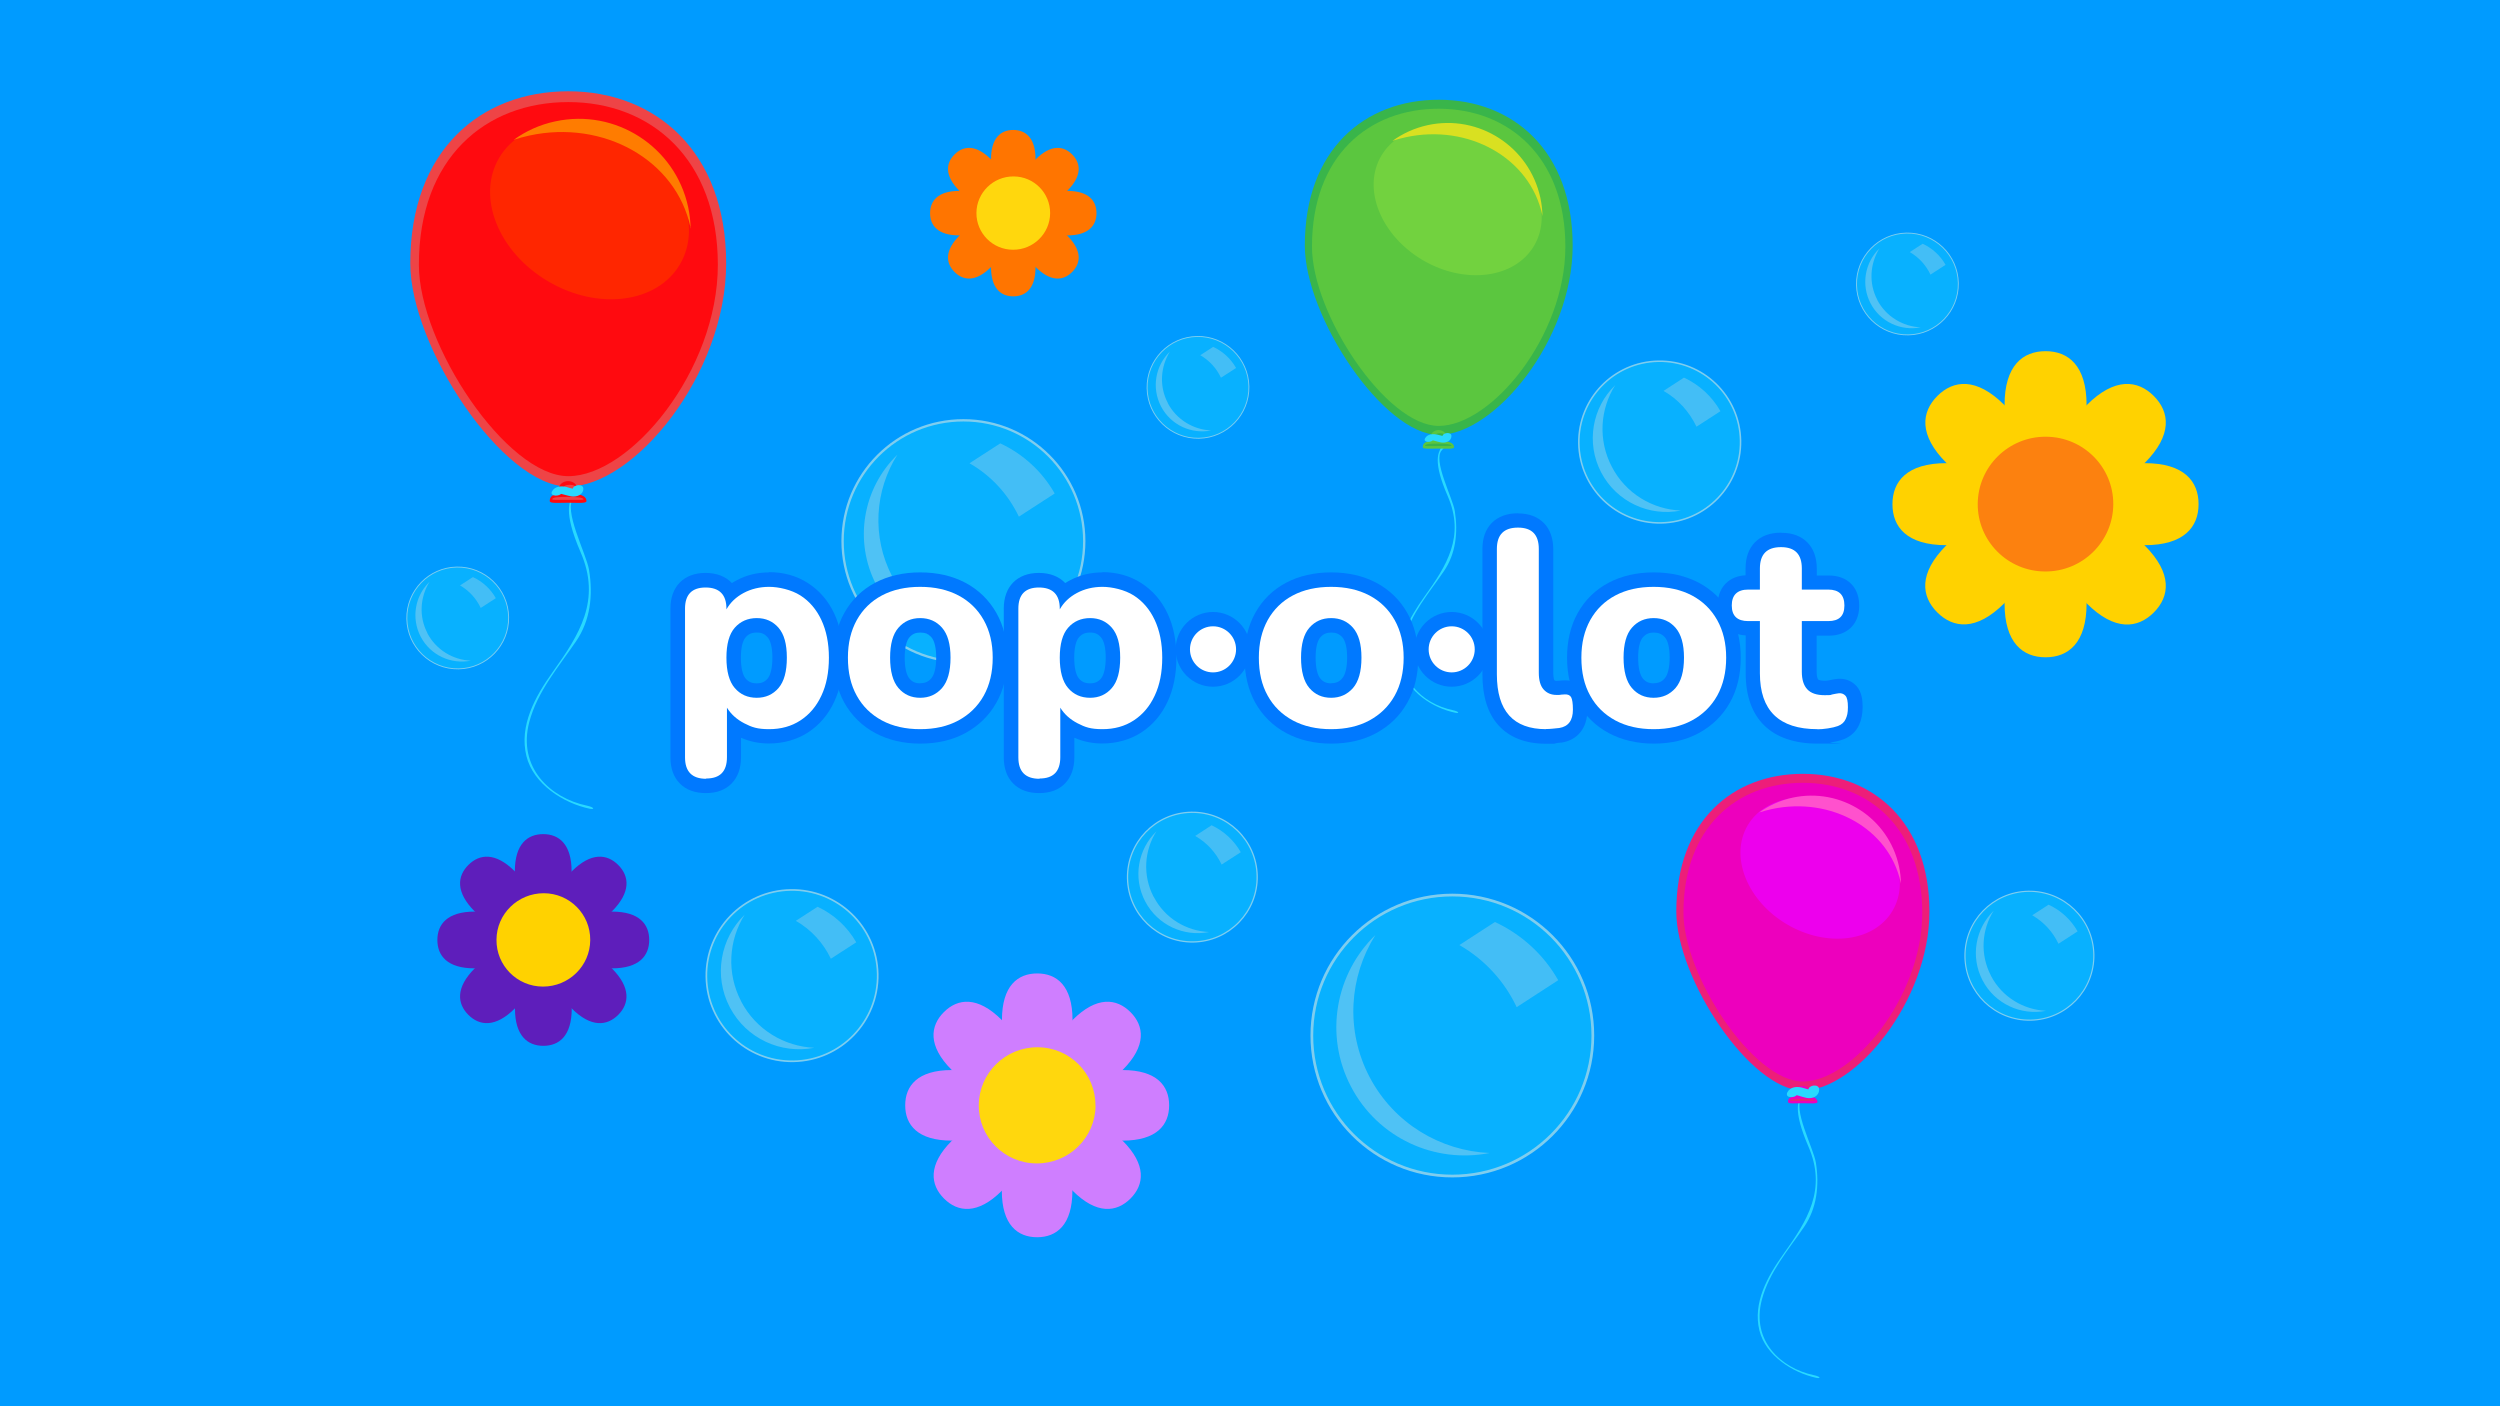 <?xml version="1.0" encoding="UTF-8"?>
<svg xmlns="http://www.w3.org/2000/svg" version="1.1" viewBox="0 0 1920 1080">
  <defs>
    <style>
      .cls-1, .cls-2, .cls-3, .cls-4, .cls-5, .cls-6, .cls-7, .cls-8, .cls-9, .cls-10, .cls-11, .cls-12, .cls-13, .cls-14, .cls-15, .cls-16, .cls-17, .cls-18, .cls-19, .cls-20, .cls-21, .cls-22, .cls-23, .cls-24, .cls-25, .cls-26, .cls-27, .cls-28, .cls-29, .cls-30, .cls-31 {
        stroke-width: 0px;
      }

      .cls-1, .cls-24 {
        fill: #5bc63f;
      }

      .cls-2, .cls-3, .cls-5, .cls-9, .cls-32, .cls-14, .cls-15, .cls-33, .cls-16, .cls-19, .cls-23, .cls-24, .cls-30 {
        fill-rule: evenodd;
      }

      .cls-2, .cls-18 {
        fill: #ed1e79;
      }

      .cls-3, .cls-7 {
        fill: #ff0a0f;
      }

      .cls-34 {
        stroke-width: .9px;
      }

      .cls-34, .cls-35, .cls-32, .cls-36, .cls-33, .cls-37, .cls-38 {
        fill: #08b1ff;
        stroke: #7fcdee;
      }

      .cls-4, .cls-14 {
        fill: #ffd200;
      }

      .cls-5 {
        fill: #fc810f;
      }

      .cls-35 {
        stroke-width: 1px;
      }

      .cls-6 {
        fill: #0079ff;
      }

      .cls-8 {
        fill: #ed00ed;
      }

      .cls-9, .cls-13 {
        fill: #39b54a;
      }

      .cls-10 {
        fill: #ff51cd;
      }

      .cls-11 {
        fill: #cf7eff;
      }

      .cls-12 {
        fill: #ff7c00;
      }

      .cls-32 {
        stroke-width: 1.8px;
      }

      .cls-36 {
        stroke-width: 1.2px;
      }

      .cls-15 {
        fill: #ffd70d;
      }

      .cls-33 {
        stroke-width: 2.1px;
      }

      .cls-16, .cls-21 {
        fill: #ee4446;
      }

      .cls-17 {
        fill: #72d23f;
      }

      .cls-19 {
        opacity: .5;
      }

      .cls-19, .cls-30 {
        fill: #7fcdee;
      }

      .cls-37 {
        stroke-width: 1.3px;
      }

      .cls-20, .cls-23 {
        fill: #ed00bd;
      }

      .cls-38 {
        stroke-width: .7px;
      }

      .cls-22 {
        fill: #d9e021;
      }

      .cls-25 {
        fill: #009bff;
      }

      .cls-26 {
        fill: #28d9ff;
      }

      .cls-27 {
        fill: #fff;
      }

      .cls-28 {
        fill: #ff2600;
      }

      .cls-29 {
        fill: #ff7500;
      }

      .cls-30 {
        opacity: .6;
      }

      .cls-31 {
        fill: #5e1ebb;
      }
    </style>
  </defs>
  <g id="bg">
    <rect class="cls-25" y="0" width="1920" height="1080"/>
  </g>
  <g id="Layer_1" data-name="Layer 1">
    <g>
      <circle class="cls-37" cx="607.9" cy="749.6" r="65.8" transform="translate(-12.6 10.4) rotate(-1)"/>
      <path class="cls-30" d="M569.2,769c-11.4-21.8-9.5-47.1,2.7-66.5-18.6,18.1-24.1,46.9-11.4,71.1,12.7,24.2,39.4,36.1,64.9,31.1-23-1-44.8-13.8-56.2-35.6Z"/>
      <path class="cls-19" d="M611.2,707.2c11.9,6.8,21.1,17,26.9,29.1l19.5-12.6c-6.8-11.9-17.2-21.5-29.7-27.3l-16.7,10.8Z"/>
    </g>
    <g>
      <circle class="cls-34" cx="1558.2" cy="734.8" r="49.5" transform="translate(-12.2 26.5) rotate(-1)"/>
      <path class="cls-30" d="M1529.1,749.4c-8.6-16.4-7.2-35.4,2.1-50-14,13.6-18.1,35.3-8.6,53.5,9.5,18.2,29.7,27.2,48.8,23.4-17.3-.8-33.7-10.4-42.3-26.8Z"/>
      <path class="cls-19" d="M1560.7,702.9c8.9,5.1,15.9,12.8,20.2,21.9l14.7-9.5c-5.1-9-12.9-16.2-22.3-20.5l-12.5,8.1Z"/>
    </g>
    <g>
      <g>
        <path class="cls-11" d="M823.7,783.3c0,26.2-12.1,59.2-27.1,59.2s-27.1-33-27.1-59.2,12.1-35.7,27.1-35.7,27.1,9.5,27.1,35.7Z"/>
        <path class="cls-11" d="M769.4,914.5c0-26.2,12.1-59.2,27.1-59.2s27.1,33,27.1,59.2-12.1,35.7-27.1,35.7-27.1-9.5-27.1-35.7Z"/>
        <path class="cls-11" d="M730.9,821.8c26.2,0,59.2,12.1,59.2,27.1s-33,27.1-59.2,27.1-35.7-12.1-35.7-27.1,9.5-27.1,35.7-27.1Z"/>
        <path class="cls-11" d="M862.2,876c-26.2,0-59.2-12.1-59.2-27.1s33-27.1,59.2-27.1,35.7,12.1,35.7,27.1-9.5,27.1-35.7,27.1Z"/>
        <path class="cls-11" d="M769.3,783.3c18.5,18.5,33.3,50.5,22.7,61.1-10.6,10.6-42.5-4.2-61.1-22.7-18.5-18.5-16.6-33.8-6-44.4,10.6-10.6,25.9-12.5,44.4,6Z"/>
        <path class="cls-11" d="M823.8,914.5c-18.5-18.5-33.3-50.5-22.7-61.1,10.6-10.6,42.5,4.2,61.1,22.7,18.5,18.5,16.6,33.8,6,44.4-10.6,10.6-25.9,12.5-44.4-6Z"/>
        <path class="cls-11" d="M731,876.1c18.5-18.5,50.5-33.3,61.1-22.7,10.6,10.6-4.2,42.5-22.7,61.1-18.5,18.5-33.8,16.6-44.4,6s-12.5-25.9,6-44.4Z"/>
        <path class="cls-11" d="M862.2,821.7c-18.5,18.5-50.5,33.3-61.1,22.7-10.6-10.6,4.2-42.5,22.7-61.1,18.5-18.5,33.8-16.6,44.4-6,10.6,10.6,12.5,25.9-6,44.4Z"/>
      </g>
      <path class="cls-15" d="M841.4,849.1c-.2,24.6-20.4,44.5-45.2,44.4-24.8,0-44.7-20.2-44.5-44.8.2-24.6,20.4-44.5,45.1-44.4,24.8,0,44.7,20.2,44.5,44.8Z"/>
    </g>
    <g>
      <g>
        <path class="cls-29" d="M795.3,122.3c0,16.5-7.7,37.4-17.1,37.4s-17.1-20.8-17.1-37.4,7.7-22.5,17.1-22.5,17.1,6,17.1,22.5Z"/>
        <path class="cls-29" d="M761.1,205.1c0-16.5,7.7-37.4,17.1-37.4s17.1,20.8,17.1,37.4-7.7,22.5-17.1,22.5-17.1-6-17.1-22.5Z"/>
        <path class="cls-29" d="M736.8,146.6c16.5,0,37.4,7.7,37.4,17.1s-20.8,17.1-37.4,17.1-22.5-7.7-22.5-17.1,6-17.1,22.5-17.1Z"/>
        <path class="cls-29" d="M819.6,180.8c-16.5,0-37.4-7.7-37.4-17.1s20.8-17.1,37.4-17.1,22.5,7.7,22.5,17.1-6,17.1-22.5,17.1Z"/>
        <path class="cls-29" d="M761.1,122.4c11.7,11.7,21,31.8,14.3,38.5-6.7,6.7-26.8-2.6-38.5-14.3-11.7-11.7-10.5-21.3-3.8-28,6.7-6.7,16.3-7.9,28,3.8Z"/>
        <path class="cls-29" d="M795.4,205.1c-11.7-11.7-21-31.8-14.3-38.5,6.7-6.7,26.8,2.6,38.5,14.3,11.7,11.7,10.5,21.3,3.8,28-6.7,6.7-16.3,7.9-28-3.8Z"/>
        <path class="cls-29" d="M736.9,180.9c11.7-11.7,31.8-21,38.5-14.3,6.7,6.7-2.6,26.8-14.3,38.5-11.7,11.7-21.3,10.5-28,3.8-6.7-6.7-7.9-16.3,3.8-28Z"/>
        <path class="cls-29" d="M819.6,146.6c-11.7,11.7-31.8,21-38.5,14.3-6.7-6.7,2.6-26.8,14.3-38.5,11.7-11.7,21.3-10.5,28-3.8,6.7,6.7,7.9,16.3-3.8,28Z"/>
      </g>
      <path class="cls-15" d="M806.5,163.8c-.1,15.5-12.9,28.1-28.5,28-15.6,0-28.2-12.7-28.1-28.3.1-15.5,12.9-28.1,28.5-28,15.6,0,28.2,12.7,28.1,28.2Z"/>
    </g>
    <g>
      <path class="cls-32" d="M832.7,415.6c0,51.2-41.5,92.8-92.8,92.8s-92.8-41.5-92.8-92.8,41.5-92.8,92.8-92.8,92.8,41.6,92.8,92.8Z"/>
      <path class="cls-30" d="M685.3,442.9c-16.1-30.8-13.4-66.3,3.9-93.7-26.3,25.5-33.9,66.1-16.1,100.2,17.8,34.1,55.6,50.9,91.5,43.8-32.4-1.4-63.1-19.5-79.3-50.2Z"/>
      <path class="cls-19" d="M744.6,355.8c16.7,9.5,29.8,24,37.9,41l27.5-17.8c-9.5-16.8-24.2-30.3-41.8-38.5l-23.5,15.2Z"/>
    </g>
    <g>
      <circle class="cls-36" cx="1274.5" cy="340.2" r="62.1" transform="translate(-5.6 21.6) rotate(-1)"/>
      <path class="cls-30" d="M1237.9,358.5c-10.8-20.6-9-44.4,2.6-62.7-17.6,17-22.7,44.2-10.8,67,11.9,22.8,37.2,34.1,61.2,29.3-21.7-.9-42.3-13-53-33.6Z"/>
      <path class="cls-19" d="M1277.6,300.2c11.2,6.4,19.9,16.1,25.3,27.5l18.4-11.9c-6.4-11.3-16.2-20.3-28-25.8l-15.7,10.2Z"/>
    </g>
    <g>
      <circle class="cls-38" cx="919.9" cy="298" r="39.1" transform="translate(-4.9 15.6) rotate(-1)"/>
      <path class="cls-30" d="M896.9,309.5c-6.8-12.9-5.6-27.9,1.6-39.5-11.1,10.7-14.3,27.8-6.8,42.2,7.5,14.3,23.4,21.4,38.5,18.4-13.6-.6-26.6-8.2-33.4-21.1Z"/>
      <path class="cls-19" d="M921.8,272.8c7,4,12.5,10.1,15.9,17.3l11.6-7.5c-4-7.1-10.2-12.8-17.6-16.2l-9.9,6.4Z"/>
    </g>
    <g>
      <circle class="cls-38" cx="351.3" cy="474.8" r="39.1" transform="translate(-8 6) rotate(-1)"/>
      <path class="cls-30" d="M328.3,486.3c-6.8-12.9-5.6-27.9,1.6-39.5-11.1,10.7-14.3,27.8-6.8,42.2,7.5,14.3,23.4,21.4,38.5,18.4-13.6-.6-26.6-8.2-33.4-21.1Z"/>
      <path class="cls-19" d="M353.3,449.6c7,4,12.5,10.1,15.9,17.3l11.6-7.5c-4-7.1-10.2-12.8-17.6-16.2l-9.9,6.4Z"/>
    </g>
    <g>
      <circle class="cls-38" cx="1464.8" cy="218.8" r="39.1" transform="translate(-3.5 24.9) rotate(-1)"/>
      <path class="cls-30" d="M1441.8,230.3c-6.8-12.9-5.6-27.9,1.6-39.5-11.1,10.7-14.3,27.8-6.8,42.2,7.5,14.3,23.4,21.4,38.5,18.4-13.6-.6-26.6-8.2-33.4-21.1Z"/>
      <path class="cls-19" d="M1466.7,193.6c7,4,12.5,10.1,15.9,17.3l11.6-7.5c-4-7.1-10.2-12.8-17.6-16.2l-9.9,6.4Z"/>
    </g>
    <g>
      <circle class="cls-35" cx="915.4" cy="674.1" r="49.8" transform="translate(-11.3 15.6) rotate(-1)"/>
      <path class="cls-30" d="M886,688.8c-8.6-16.5-7.2-35.6,2.1-50.3-14.1,13.7-18.2,35.5-8.6,53.8,9.6,18.3,29.8,27.3,49.1,23.5-17.4-.8-33.9-10.4-42.5-27Z"/>
      <path class="cls-19" d="M917.9,642c9,5.1,16,12.9,20.3,22l14.7-9.5c-5.1-9-13-16.3-22.4-20.7l-12.6,8.2Z"/>
    </g>
    <g>
      <path class="cls-26" d="M439.8,380.4c-1.9,4.3-7.8,11.6,6.1,43.7,16,36.8-.8,63.1-21.5,92.1-13.3,18.6-25.9,41.1-20.1,64.5,5.3,21.5,28.5,36.2,48.6,40.4,4,.8,3.7-1.1-2.3-2.4-27.8-5.8-53.3-29.2-44.1-64.2,6.2-23.6,22.9-42.8,36-62.1,10.8-15.8,13.1-35,9.9-54.7-2-12.3-20.5-46.9-11.6-55.5,4.5-4.3,1-6.2-1-1.9Z"/>
      <g>
        <path class="cls-16" d="M315.1,202.2c0-87.1,54.3-132.1,121.3-132.1s121.3,46.2,121.3,132.1-71.1,171.5-121.3,171.5-121.3-107.3-121.3-171.5Z"/>
        <g>
          <path class="cls-7" d="M443.5,375.7c0,3.4-3.2,6.2-7.2,6.2s-7.2-2.8-7.2-6.2,3.2-6.2,7.2-6.2,7.2,2.8,7.2,6.2Z"/>
          <path class="cls-7" d="M450.4,384.8c0,2-6.3,1.3-14.1,1.3s-14.1.7-14.1-1.3c0-5.6,6.3-5.9,14.1-5.9s14.1,1.5,14.1,5.9Z"/>
          <path class="cls-3" d="M321.7,203.4c0-82.4,51.4-125,114.8-125s114.8,43.7,114.8,125-67.3,162.3-114.8,162.3-114.8-101.5-114.8-162.3Z"/>
        </g>
        <path class="cls-21" d="M448.1,383.5c0,.6-5.4.4-12,.4s-12,.2-12-.4c0-1.7,5.4-1.9,12-1.9s12,.5,12,1.9Z"/>
        <path class="cls-21" d="M442.8,375.1c0,1.5-2.3,2.8-5.2,2.8s-5.2-1.2-5.2-2.8,2.3-2.8,5.2-2.8,5.2,1.2,5.2,2.8Z"/>
        <path class="cls-28" d="M522.2,203c-17.5,29.8-62.8,35.7-101.2,13.1-38.4-22.6-55.2-65-37.7-94.8,17.5-29.8,62.8-35.7,101.2-13.1,38.4,22.6,55.2,65,37.7,94.8Z"/>
        <path class="cls-12" d="M530.2,174.3c-11-51.2-66.4-82.6-123.7-70.2-4.1.9-8.1,2-12,3.3,9.3-6.7,20.1-11.7,32-14.2,46.3-10,92,19.5,102,65.8,1.2,5.6,1.8,11.3,1.9,16.8,0-.5-.2-.9-.3-1.4Z"/>
      </g>
      <path class="cls-26" d="M439.9,375.7c0,1.7-.3.6,1.6,0,1-.3,0-.1-.8-.2-1.9-.3-3.8-1-5.6-1.5-4.1-1-9.2-.5-11.2,3.5-2,3.9,6.1,4.1,7.7,1-.2.4-1.1.7-1.6.7.9,0,1.7.3,2.5.5,2,.5,4,1.1,6,1.5,4.5.8,9.6-1.3,9.5-6,0-4-8.2-3-8.1.5h0Z"/>
    </g>
    <g>
      <g>
        <path class="cls-4" d="M1602.5,311.1c0,30.4-14.1,68.8-31.5,68.8s-31.5-38.3-31.5-68.8,14.1-41.4,31.5-41.4,31.5,11,31.5,41.4Z"/>
        <path class="cls-4" d="M1539.5,463.4c0-30.4,14.1-68.8,31.5-68.8s31.5,38.3,31.5,68.8-14.1,41.4-31.5,41.4-31.5-11-31.5-41.4Z"/>
        <path class="cls-4" d="M1494.8,355.7c30.4,0,68.8,14.1,68.8,31.5s-38.3,31.5-68.8,31.5-41.4-14.1-41.4-31.5,11-31.5,41.4-31.5Z"/>
        <path class="cls-4" d="M1647.1,418.7c-30.4,0-68.8-14.1-68.8-31.5s38.3-31.5,68.8-31.5,41.4,14.1,41.4,31.5-11,31.5-41.4,31.5Z"/>
        <path class="cls-4" d="M1539.4,311.1c21.5,21.5,38.7,58.6,26.4,70.9-12.3,12.3-49.4-4.8-70.9-26.4-21.5-21.5-19.3-39.2-7-51.5,12.3-12.3,30-14.5,51.5,7Z"/>
        <path class="cls-4" d="M1602.6,463.4c-21.5-21.5-38.7-58.6-26.4-70.9,12.3-12.3,49.4,4.8,70.9,26.4,21.5,21.5,19.3,39.2,7,51.5-12.3,12.3-30,14.5-51.5-7Z"/>
        <path class="cls-4" d="M1494.8,418.8c21.5-21.5,58.6-38.7,70.9-26.4,12.3,12.3-4.8,49.4-26.4,70.9-21.5,21.5-39.2,19.3-51.5,7-12.3-12.3-14.5-30,7-51.5Z"/>
        <path class="cls-4" d="M1647.1,355.6c-21.5,21.5-58.6,38.7-70.9,26.4-12.3-12.3,4.8-49.4,26.4-70.9,21.5-21.5,39.2-19.3,51.5-7,12.3,12.3,14.5,30-7,51.5Z"/>
      </g>
      <path class="cls-5" d="M1623,387.4c-.2,28.6-23.7,51.7-52.4,51.5-28.7-.1-51.9-23.4-51.7-52,.2-28.6,23.7-51.7,52.4-51.5,28.7.1,51.9,23.4,51.7,52Z"/>
    </g>
    <g>
      <g>
        <path class="cls-31" d="M439,669.2c0,21-9.8,47.6-21.8,47.6s-21.8-26.5-21.8-47.6,9.8-28.6,21.8-28.6,21.8,7.6,21.8,28.6Z"/>
        <path class="cls-31" d="M395.5,774.6c0-21,9.8-47.6,21.8-47.6s21.8,26.5,21.8,47.6-9.8,28.6-21.8,28.6-21.8-7.6-21.8-28.6Z"/>
        <path class="cls-31" d="M364.5,700.1c21,0,47.6,9.8,47.6,21.8s-26.5,21.8-47.6,21.8-28.6-9.8-28.6-21.8,7.6-21.8,28.6-21.8Z"/>
        <path class="cls-31" d="M470,743.7c-21,0-47.6-9.8-47.6-21.8s26.5-21.8,47.6-21.8,28.6,9.8,28.6,21.8-7.6,21.8-28.6,21.8Z"/>
        <path class="cls-31" d="M395.4,669.2c14.9,14.9,26.7,40.5,18.2,49-8.5,8.5-34.2-3.4-49-18.2-14.9-14.9-13.4-27.2-4.9-35.7,8.5-8.5,20.8-10,35.7,4.9Z"/>
        <path class="cls-31" d="M439.1,774.5c-14.9-14.9-26.7-40.5-18.2-49s34.2,3.4,49,18.2,13.4,27.2,4.9,35.7c-8.5,8.5-20.8,10-35.7-4.9Z"/>
        <path class="cls-31" d="M364.6,743.7c14.9-14.9,40.5-26.7,49-18.2,8.5,8.5-3.4,34.2-18.2,49-14.9,14.9-27.2,13.4-35.7,4.9-8.5-8.5-10-20.8,4.9-35.7Z"/>
        <path class="cls-31" d="M469.9,700c-14.9,14.9-40.5,26.7-49,18.2-8.5-8.5,3.4-34.2,18.2-49,14.9-14.9,27.2-13.4,35.7-4.9,8.5,8.5,10,20.8-4.9,35.7Z"/>
      </g>
      <path class="cls-14" d="M453.3,722c-.1,19.8-16.4,35.7-36.3,35.7-19.9,0-35.9-16.2-35.7-36,.1-19.8,16.4-35.7,36.3-35.7,19.9,0,35.9,16.2,35.7,36Z"/>
    </g>
    <g>
      <path class="cls-26" d="M1106.6,344c-1.6,3.6-6.6,9.8,5.2,36.9,13.5,31.1-.6,53.3-18.2,77.8-11.2,15.7-21.9,34.7-17,54.5,4.4,18.2,24,30.6,41.1,34.2,3.3.7,3.1-.9-2-2-23.4-4.9-45-24.6-37.3-54.2,5.2-19.9,19.3-36.1,30.5-52.5,9.1-13.3,11-29.6,8.4-46.2-1.7-10.4-17.4-39.6-9.8-46.9,3.8-3.7.8-5.2-.8-1.6Z"/>
      <g>
        <path class="cls-9" d="M1002.1,188.6c0-73.8,46-112,102.9-112s102.8,39.2,102.8,112-60.3,145.4-102.8,145.4-102.9-90.9-102.9-145.4Z"/>
        <g>
          <path class="cls-1" d="M1110.9,335.6c0,2.9-2.7,5.3-6.1,5.3s-6.1-2.4-6.1-5.3,2.7-5.3,6.1-5.3,6.1,2.4,6.1,5.3Z"/>
          <path class="cls-1" d="M1116.7,343.4c0,1.7-5.4,1.1-12,1.1s-12,.6-12-1.1c0-4.7,5.4-5,12-5s12,1.3,12,5Z"/>
          <path class="cls-24" d="M1007.6,189.5c0-69.9,43.6-106,97.3-106s97.3,37.1,97.3,106-57,137.6-97.3,137.6-97.3-86.1-97.3-137.6Z"/>
        </g>
        <path class="cls-13" d="M1114.8,342.3c0,.5-4.6.3-10.2.3s-10.2.2-10.2-.3c0-1.5,4.6-1.6,10.2-1.6s10.2.4,10.2,1.6Z"/>
        <path class="cls-13" d="M1110.3,335.1c0,1.3-2,2.3-4.4,2.3s-4.4-1.1-4.4-2.3,2-2.4,4.4-2.4,4.4,1.1,4.4,2.4Z"/>
        <path class="cls-17" d="M1178.2,188.7c-14.8,25.2-53.1,30.1-85.5,11.1-32.4-19.1-46.7-54.9-31.9-80.1,14.8-25.2,53.1-30.1,85.5-11.1,32.4,19.1,46.7,54.9,31.9,80.1Z"/>
        <path class="cls-22" d="M1184.4,164.9c-9.4-43.4-56.3-70-104.8-59.5-3.5.7-6.9,1.7-10.2,2.8,7.9-5.7,17-9.9,27.1-12.1,39.3-8.5,78,16.5,86.5,55.8,1,4.8,1.6,9.5,1.6,14.2,0-.4-.1-.8-.2-1.2Z"/>
      </g>
      <path class="cls-26" d="M1107.9,335.2c0,1.4-.2.5,1.4,0,.9-.3,0,0-.6-.2-1.6-.3-3.2-.9-4.8-1.2-3.5-.8-7.8-.4-9.5,2.9-1.7,3.3,5.2,3.5,6.5.8-.2.3-1,.6-1.4.6.7,0,1.4.2,2.1.4,1.7.4,3.3,1,5.1,1.3,3.8.7,8.1-1.1,8-5,0-3.4-6.9-2.6-6.9.4h0Z"/>
    </g>
    <g>
      <g>
        <g>
          <path class="cls-6" d="M542.3,603.6c-13.8,0-21.8-8-21.8-22v-114.3c0-13.8,7.8-21.8,21.3-21.8s15.8,3.6,19.1,10.1c2.2-1.9,4.8-3.7,7.6-5.2,6.6-3.6,14.1-5.4,22.3-5.4s19.2,2.5,27,7.5c7.8,5,13.9,12.1,18.1,21.1,4.2,8.8,6.3,19.4,6.3,31.4s-2.1,22.6-6.3,31.5c-4.3,9.1-10.4,16.3-18.1,21.3-7.8,5.1-16.9,7.6-27,7.6s-15.1-1.7-21.7-5.1c-1.9-1-3.6-2-5.3-3.2v24.3c0,14-7.9,22-21.6,22ZM581.2,480.4c-5.3,0-9.5,1.8-12.7,5.5-3.4,3.9-5.1,10.4-5.1,19.3s1.7,15.8,5.1,19.7c3.2,3.7,7.3,5.5,12.7,5.5s9.3-1.8,12.5-5.5c3.4-3.9,5.1-10.5,5.1-19.7s-1.7-15.5-5-19.3c-3.2-3.7-7.3-5.5-12.5-5.5Z"/>
          <path class="cls-6" d="M590.8,450.7c9.1,0,17.1,2.2,24,6.6,6.9,4.4,12.3,10.7,16.1,18.8,3.8,8.1,5.8,17.8,5.8,29s-1.9,21-5.8,29.2c-3.8,8.2-9.2,14.5-16.1,19-6.9,4.5-14.9,6.7-24,6.7s-13.3-1.5-19.1-4.5c-5.8-3-10.2-7-13.3-12v38c0,11-5.3,16.4-16,16.4s-16.2-5.5-16.2-16.4v-114.3c0-10.8,5.3-16.2,15.8-16.2s16,5.4,16,16.2v.6c3-5.3,7.4-9.5,13.2-12.6,5.8-3.1,12.4-4.7,19.6-4.7M581.2,535.9c6.8,0,12.4-2.5,16.7-7.5,4.3-5,6.4-12.7,6.4-23.3s-2.1-18-6.4-23c-4.3-4.9-9.8-7.4-16.7-7.4s-12.6,2.5-16.9,7.4c-4.3,4.9-6.4,12.6-6.4,23s2.1,18.3,6.4,23.3c4.3,5,9.9,7.5,16.9,7.5M590.8,439.6c-9.1,0-17.4,2-24.9,6-1.3.7-2.6,1.4-3.8,2.2-4.7-5-11.6-7.8-20.3-7.8-16.6,0-26.9,10.5-26.9,27.3v114.3c0,8.5,2.4,15.2,7.2,20.1,4.8,4.9,11.6,7.4,20,7.4s15.1-2.5,19.9-7.5c4.7-4.9,7.1-11.6,7.1-20.1v-14.9c6.6,2.9,13.8,4.4,21.4,4.4,11.2,0,21.4-2.9,30.1-8.5,8.6-5.6,15.4-13.5,20.1-23.6,4.5-9.6,6.8-21,6.8-33.9s-2.3-24.2-6.8-33.8c-4.7-10-11.5-17.8-20.2-23.4-8.7-5.6-18.8-8.4-30-8.4h0ZM581.2,524.8c-3.8,0-6.3-1.1-8.5-3.6-2.4-2.8-3.7-8.5-3.7-16.1s1.3-13,3.7-15.7c2.2-2.5,4.7-3.6,8.5-3.6s6.1,1.1,8.3,3.6c2.4,2.7,3.7,8.3,3.7,15.7s-1.3,13.3-3.7,16.1c-2.2,2.5-4.6,3.6-8.3,3.6h0Z"/>
        </g>
        <g>
          <path class="cls-6" d="M706.7,565.6c-12.1,0-22.9-2.5-32-7.4-9.2-5-16.5-12.1-21.5-21.2-5-9-7.5-19.7-7.5-31.8s2.5-22.6,7.5-31.6c5.1-9.1,12.3-16.2,21.6-21.1,9.1-4.8,19.9-7.3,32-7.3s22.8,2.4,32,7.3c9.2,4.9,16.5,12,21.7,21.1,5.1,9,7.7,19.6,7.7,31.7s-2.6,22.9-7.7,31.9c-5.1,9.1-12.4,16.2-21.6,21.2-9.1,4.9-19.9,7.4-32,7.4ZM706.7,480.4c-5.2,0-9.3,1.8-12.5,5.5-3.4,3.9-5,10.4-5,19.3s1.7,15.7,5.1,19.7c3.2,3.7,7.3,5.5,12.5,5.5s9.3-1.8,12.6-5.6c3.4-3.9,5.2-10.5,5.2-19.6s-1.7-15.4-5.1-19.3c-3.3-3.7-7.4-5.5-12.6-5.5Z"/>
          <path class="cls-6" d="M706.7,450.7c11.2,0,21,2.2,29.4,6.6,8.3,4.4,14.8,10.7,19.4,18.9,4.6,8.2,6.9,17.8,6.9,28.9s-2.3,21-6.9,29.2c-4.6,8.2-11.1,14.5-19.4,19-8.3,4.5-18.1,6.7-29.4,6.7s-21-2.2-29.4-6.7c-8.3-4.5-14.8-10.8-19.3-19-4.6-8.2-6.8-17.9-6.8-29.2s2.3-20.7,6.8-28.9c4.6-8.2,11-14.5,19.3-18.9,8.3-4.4,18.1-6.6,29.4-6.6M706.7,535.9c6.8,0,12.4-2.5,16.8-7.5,4.3-5,6.5-12.7,6.5-23.3s-2.2-18-6.5-23c-4.3-4.9-9.9-7.4-16.8-7.4s-12.4,2.5-16.7,7.4c-4.3,4.9-6.4,12.6-6.4,23s2.1,18.3,6.4,23.3c4.3,5,9.8,7.5,16.7,7.5M706.7,439.6c-13,0-24.6,2.7-34.5,7.9-10.2,5.4-18.2,13.2-23.8,23.3-5.5,9.8-8.2,21.4-8.2,34.3s2.8,24.7,8.2,34.5c5.6,10,13.6,17.9,23.8,23.4,9.9,5.3,21.6,8.1,34.6,8.1s24.7-2.7,34.6-8.1c10.1-5.5,18.2-13.3,23.8-23.3,5.6-9.8,8.4-21.5,8.4-34.6s-2.8-24.5-8.4-34.4c-5.7-10-13.7-17.8-23.9-23.2-9.9-5.2-21.5-7.9-34.5-7.9h0ZM706.7,524.8c-3.6,0-6.1-1.1-8.2-3.6-2.4-2.8-3.7-8.5-3.7-16.1s1.3-13,3.7-15.7c2.2-2.5,4.7-3.6,8.3-3.6s6.2,1.1,8.5,3.6c2.4,2.7,3.7,8.3,3.7,15.6s-1.3,13.2-3.8,16c-2.2,2.6-4.8,3.7-8.4,3.7h0Z"/>
        </g>
        <g>
          <path class="cls-6" d="M798.3,603.6c-13.8,0-21.8-8-21.8-22v-114.3c0-13.8,7.8-21.8,21.3-21.8s15.8,3.6,19.1,10.1c2.2-1.9,4.8-3.7,7.6-5.2,6.6-3.6,14.1-5.4,22.3-5.4s19.2,2.5,27,7.5c7.8,5,13.9,12.1,18.1,21.1,4.2,8.8,6.3,19.4,6.3,31.4s-2.1,22.6-6.3,31.5c-4.3,9.1-10.4,16.3-18.1,21.3-7.8,5.1-16.9,7.6-27,7.6s-15.1-1.7-21.7-5.1c-1.9-1-3.6-2-5.3-3.2v24.3c0,14-7.9,22-21.6,22ZM837.2,480.4c-5.3,0-9.5,1.8-12.7,5.5-3.4,3.9-5.1,10.4-5.1,19.3s1.7,15.8,5.1,19.7c3.2,3.7,7.3,5.5,12.7,5.5s9.3-1.8,12.5-5.5c3.4-3.9,5.1-10.5,5.1-19.7s-1.7-15.5-5-19.3c-3.2-3.7-7.3-5.5-12.5-5.5Z"/>
          <path class="cls-6" d="M846.8,450.7c9.1,0,17.1,2.2,24,6.6,6.9,4.4,12.3,10.7,16.1,18.8,3.8,8.1,5.8,17.8,5.8,29s-1.9,21-5.8,29.2c-3.8,8.2-9.2,14.5-16.1,19-6.9,4.5-14.9,6.7-24,6.7s-13.3-1.5-19.1-4.5c-5.8-3-10.2-7-13.3-12v38c0,11-5.3,16.4-16,16.4s-16.2-5.5-16.2-16.4v-114.3c0-10.8,5.3-16.2,15.8-16.2s16,5.4,16,16.2v.6c3-5.3,7.4-9.5,13.2-12.6,5.8-3.1,12.4-4.7,19.6-4.7M837.2,535.9c6.8,0,12.4-2.5,16.7-7.5,4.3-5,6.4-12.7,6.4-23.3s-2.1-18-6.4-23c-4.3-4.9-9.8-7.4-16.7-7.4s-12.6,2.5-16.9,7.4c-4.3,4.9-6.4,12.6-6.4,23s2.1,18.3,6.4,23.3c4.3,5,9.9,7.5,16.9,7.5M846.8,439.6c-9.1,0-17.4,2-24.9,6-1.3.7-2.6,1.4-3.8,2.2-4.7-5-11.6-7.8-20.3-7.8-16.6,0-26.9,10.5-26.9,27.3v114.3c0,8.5,2.4,15.2,7.2,20.1,4.8,4.9,11.6,7.4,20,7.4s15.1-2.5,19.9-7.5c4.7-4.9,7.1-11.6,7.1-20.1v-14.9c6.6,2.9,13.8,4.4,21.4,4.4,11.2,0,21.4-2.9,30.1-8.5,8.6-5.6,15.4-13.5,20.1-23.6,4.5-9.6,6.8-21,6.8-33.9s-2.3-24.2-6.8-33.8c-4.7-10-11.5-17.8-20.2-23.4-8.7-5.6-18.8-8.4-30-8.4h0ZM837.2,524.8c-3.8,0-6.3-1.1-8.5-3.6-2.4-2.8-3.7-8.5-3.7-16.1s1.3-13,3.7-15.7c2.2-2.5,4.7-3.6,8.5-3.6s6.1,1.1,8.3,3.6c2.4,2.7,3.7,8.3,3.7,15.7s-1.3,13.3-3.7,16.1c-2.2,2.5-4.6,3.6-8.3,3.6h0Z"/>
        </g>
        <g>
          <path class="cls-6" d="M1022.3,565.6c-12.1,0-22.9-2.5-32-7.4-9.2-5-16.5-12.1-21.5-21.2-5-9-7.5-19.7-7.5-31.8s2.5-22.6,7.5-31.6c5.1-9.1,12.3-16.2,21.6-21.1,9.1-4.8,19.9-7.3,32-7.3s22.8,2.4,31.9,7.3c9.2,4.9,16.5,12,21.7,21.1,5.1,9,7.7,19.6,7.7,31.7s-2.6,22.9-7.7,31.9c-5.1,9.1-12.4,16.2-21.6,21.2-9.1,4.9-19.9,7.4-32,7.4ZM1022.3,480.4c-5.2,0-9.3,1.8-12.5,5.5-3.4,3.9-5.1,10.4-5.1,19.3s1.7,15.7,5.1,19.7c3.2,3.7,7.3,5.5,12.5,5.5s9.3-1.8,12.6-5.6c3.4-3.9,5.1-10.5,5.1-19.6s-1.7-15.4-5.1-19.3c-3.3-3.7-7.4-5.5-12.6-5.5Z"/>
          <path class="cls-6" d="M1022.3,450.7c11.2,0,21,2.2,29.4,6.6,8.3,4.4,14.8,10.7,19.4,18.9,4.6,8.2,6.9,17.8,6.9,28.9s-2.3,21-6.9,29.2c-4.6,8.2-11.1,14.5-19.4,19-8.3,4.5-18.1,6.7-29.4,6.7s-21-2.2-29.4-6.7c-8.3-4.5-14.8-10.8-19.3-19-4.6-8.2-6.8-17.9-6.8-29.2s2.3-20.7,6.8-28.9,11-14.5,19.3-18.9c8.3-4.4,18.1-6.6,29.4-6.6M1022.3,535.9c6.8,0,12.4-2.5,16.8-7.5,4.3-5,6.5-12.7,6.5-23.3s-2.2-18-6.5-23c-4.3-4.9-9.9-7.4-16.8-7.4s-12.4,2.5-16.7,7.4c-4.3,4.9-6.4,12.6-6.4,23s2.1,18.3,6.4,23.3c4.3,5,9.8,7.5,16.7,7.5M1022.3,439.6c-13,0-24.6,2.7-34.5,7.9-10.2,5.4-18.2,13.2-23.8,23.3-5.5,9.8-8.2,21.4-8.2,34.3s2.8,24.7,8.2,34.5c5.6,10,13.6,17.9,23.8,23.4,9.9,5.3,21.6,8.1,34.6,8.1s24.7-2.7,34.6-8.1c10.1-5.5,18.2-13.3,23.8-23.3,5.6-9.8,8.4-21.5,8.4-34.6s-2.8-24.5-8.4-34.4c-5.7-10-13.7-17.8-23.9-23.2-9.9-5.2-21.5-7.9-34.5-7.9h0ZM1022.3,524.8c-3.6,0-6.1-1.1-8.2-3.6-2.4-2.8-3.7-8.5-3.7-16.1s1.3-13,3.7-15.7c2.2-2.5,4.7-3.6,8.3-3.6s6.2,1.1,8.5,3.6c2.4,2.7,3.7,8.3,3.7,15.6s-1.3,13.2-3.8,16c-2.2,2.6-4.8,3.7-8.4,3.7h0Z"/>
        </g>
        <g>
          <path class="cls-6" d="M1187.4,565.6c-19.8,0-43.3-8.3-43.3-47.6v-96.3c0-14,7.9-22,21.8-22s21.6,8,21.6,22v95c0,4.3.8,7.5,2.3,9.2.9,1,2.5,2.3,5.8,2.3s1.8,0,2.6-.2c1.3-.2,2.5-.3,3.7-.3.2,0,.5,0,.7,0,3.9,0,7.1,1.7,9,4.9,1.5,2.5,2.2,6.4,2.2,12.4,0,14.9-9.5,18.6-15.1,19.6-.1,0-.2,0-.3,0-1.4.1-3,.3-4.8.5-2,.2-4.1.4-6,.4Z"/>
          <path class="cls-6" d="M1165.8,405.2c10.7,0,16,5.5,16,16.4v95c0,5.8,1.2,10.1,3.7,12.9,2.5,2.8,5.8,4.2,9.9,4.2s2.2,0,3.3-.2c1.1-.1,2.1-.2,3.1-.2.2,0,.4,0,.6,0,2,0,3.4.7,4.2,2.2.9,1.6,1.4,4.8,1.4,9.6,0,8.3-3.5,13-10.5,14.1-1.4.1-3.1.3-4.9.5-1.9.2-3.6.3-5.3.3-25.2,0-37.8-14-37.8-42.1v-96.3c0-11,5.4-16.4,16.2-16.4M1165.8,394.2c-8.5,0-15.2,2.5-20.1,7.4-4.8,4.9-7.2,11.6-7.2,20.1v96.3c0,16.8,4.1,29.9,12.3,39,8.5,9.4,20.8,14.2,36.6,14.2s4.4-.1,6.6-.4c1.8-.2,3.4-.4,4.7-.5.2,0,.4,0,.7,0,12.4-2,19.7-11.4,19.7-25s-.9-11.8-2.9-15.2c-2.9-4.8-7.9-7.6-13.8-7.6s-.6,0-.9,0c-1.3,0-2.8.1-4.2.3,0,0,0,0,0,0-.6,0-1.2.1-1.8.1-1.3,0-1.5-.3-1.7-.5,0,0-.9-1.3-.9-5.5v-95c0-8.4-2.4-15.2-7.1-20.1-4.8-4.9-11.5-7.5-19.9-7.5h0Z"/>
        </g>
        <g>
          <path class="cls-6" d="M1270,565.6c-12.1,0-22.9-2.5-32-7.4-9.2-5-16.5-12.1-21.5-21.2-5-9-7.5-19.7-7.5-31.8s2.5-22.6,7.5-31.6c5.1-9.1,12.3-16.2,21.6-21.1,9.1-4.8,19.9-7.3,32-7.3s22.8,2.4,31.9,7.3c9.2,4.9,16.5,12,21.7,21.1,5.1,9,7.7,19.6,7.7,31.7s-2.6,22.9-7.7,31.9c-5.1,9.1-12.4,16.2-21.6,21.2-9.1,4.9-19.9,7.4-32,7.4ZM1270,480.4c-5.2,0-9.3,1.8-12.5,5.5-3.4,3.9-5,10.4-5,19.3s1.7,15.7,5.1,19.7c3.2,3.8,7.2,5.5,12.5,5.5s9.3-1.8,12.6-5.6c3.4-3.9,5.1-10.5,5.1-19.6s-1.7-15.4-5.1-19.3c-3.3-3.7-7.4-5.5-12.6-5.5Z"/>
          <path class="cls-6" d="M1270,450.7c11.2,0,21,2.2,29.4,6.6,8.3,4.4,14.8,10.7,19.4,18.9,4.6,8.2,6.9,17.8,6.9,28.9s-2.3,21-6.9,29.2c-4.6,8.2-11.1,14.5-19.4,19-8.3,4.5-18.1,6.7-29.4,6.7s-21-2.2-29.4-6.7c-8.3-4.5-14.8-10.8-19.3-19-4.6-8.2-6.8-17.9-6.8-29.2s2.3-20.7,6.8-28.9,11-14.5,19.3-18.9c8.3-4.4,18.1-6.6,29.4-6.6M1270,535.9c6.8,0,12.4-2.5,16.8-7.5,4.3-5,6.5-12.7,6.5-23.3s-2.2-18-6.5-23c-4.3-4.9-9.9-7.4-16.8-7.4s-12.4,2.5-16.7,7.4c-4.3,4.9-6.4,12.6-6.4,23s2.1,18.3,6.4,23.3c4.3,5,9.8,7.5,16.7,7.5M1270,439.6c-13,0-24.6,2.7-34.5,7.9-10.2,5.4-18.2,13.2-23.8,23.3-5.5,9.8-8.2,21.4-8.2,34.3s2.8,24.7,8.2,34.5c5.6,10,13.6,17.9,23.8,23.4,9.9,5.3,21.6,8.1,34.6,8.1s24.7-2.7,34.6-8.1c10.1-5.5,18.2-13.3,23.8-23.3,5.6-9.8,8.4-21.5,8.4-34.6s-2.8-24.5-8.4-34.4c-5.7-10-13.7-17.8-23.9-23.2-9.9-5.2-21.5-7.9-34.5-7.9h0ZM1270,524.8c-3.6,0-6.1-1.1-8.2-3.6-2.4-2.8-3.7-8.5-3.7-16.1s1.3-13,3.7-15.7c2.2-2.5,4.7-3.6,8.3-3.6s6.2,1.1,8.5,3.6c2.4,2.7,3.7,8.3,3.7,15.6s-1.3,13.2-3.8,16c-2.2,2.6-4.8,3.7-8.4,3.7h0Z"/>
        </g>
        <g>
          <path class="cls-6" d="M1395.8,565.6c-32.5,0-49.7-16.8-49.7-48.5v-34.6h-3.4c-11.5,0-18.1-6.4-18.1-17.5s6.6-17.7,18.1-17.7h3.4v-10.7c0-14,7.9-22,21.8-22s21.6,8,21.6,22v10.7h14.8c11.4,0,17.9,6.5,17.9,17.7s-6.5,17.5-17.9,17.5h-14.8v33.3c0,4.5.9,7.8,2.7,9.7,1.7,1.8,4.8,2.7,9.3,2.7s3.3-.2,4.7-.5c2.1-.5,4.1-.8,5.9-1,.4,0,.7,0,1,0,3.3,0,6.3,1.3,8.5,3.8,2.3,2.6,3.3,6.5,3.3,12.5s-.7,8.2-2.2,11.4c-1.7,3.8-4.8,6.6-9,8.3-2.3.9-5.2,1.6-8.8,2.1-3.5.5-6.5.8-9.1.8Z"/>
          <path class="cls-6" d="M1367.8,420.2c10.7,0,16,5.5,16,16.4v16.2h20.3c8.3,0,12.4,4.1,12.4,12.2s-4.1,12-12.4,12h-20.3v38.9c0,6,1.4,10.5,4.2,13.5,2.8,3,7.2,4.5,13.3,4.5s4.1-.2,6-.6c1.8-.4,3.6-.7,5.1-.9.2,0,.4,0,.5,0,1.7,0,3.2.6,4.4,1.9,1.3,1.4,1.9,4.3,1.9,8.8s-.6,6.6-1.7,9.1c-1.1,2.5-3.1,4.3-6,5.4-1.9.7-4.4,1.3-7.6,1.8-3.2.5-5.9.7-8.2.7-29.5,0-44.2-14.3-44.2-42.9v-40.1h-9c-8.4,0-12.6-4-12.6-12s4.2-12.2,12.6-12.2h9v-16.2c0-11,5.4-16.4,16.2-16.4M1367.8,409.1c-8.5,0-15.2,2.5-20,7.4-4.8,4.9-7.2,11.6-7.2,20.1v5.2c-6.2.4-11.2,2.4-15,6.1-3,2.9-6.5,8.2-6.5,17.1s3.6,14.1,6.6,17c3.8,3.6,8.8,5.6,15,6v29.1c0,34.8,19.6,54,55.3,54s6.1-.3,9.9-.9c4-.6,7.2-1.4,9.9-2.4,0,0,0,0,.1,0,5.5-2.2,9.6-6,11.9-11.1,1.8-4,2.7-8.6,2.7-13.7s-.5-11.4-4.7-16.1c-3.3-3.6-7.8-5.6-12.6-5.6-.4,0-.9,0-1.3,0,0,0-.1,0-.2,0-2.1.2-4.2.5-6.6,1.1-1,.2-2.2.4-3.5.4-3.6,0-5-.7-5.2-.9-.6-.6-1.2-2.5-1.2-5.9v-27.8h9.2c7.1,0,12.8-2.1,17-6.1,3-2.9,6.5-8.1,6.5-16.9s-3.5-14.2-6.4-17c-4.2-4.1-9.9-6.2-17-6.2h-9.2v-5.2c0-8.4-2.4-15.2-7.1-20.1-4.8-4.9-11.5-7.5-19.9-7.5h0Z"/>
        </g>
        <g>
          <path class="cls-6" d="M931.6,521.9c-12.8,0-23.2-10.4-23.2-23.2s10.4-23.2,23.2-23.2,23.2,10.4,23.2,23.2-10.4,23.2-23.2,23.2Z"/>
          <path class="cls-6" d="M931.6,481.1c9.8,0,17.7,7.9,17.7,17.7s-7.9,17.7-17.7,17.7-17.7-7.9-17.7-17.7,7.9-17.7,17.7-17.7M931.6,470c-15.8,0-28.7,12.9-28.7,28.7s12.9,28.7,28.7,28.7,28.7-12.9,28.7-28.7-12.9-28.7-28.7-28.7h0Z"/>
        </g>
        <g>
          <path class="cls-6" d="M1114.9,521.9c-12.8,0-23.2-10.4-23.2-23.2s10.4-23.2,23.2-23.2,23.2,10.4,23.2,23.2-10.4,23.2-23.2,23.2Z"/>
          <path class="cls-6" d="M1114.9,481.1c9.8,0,17.7,7.9,17.7,17.7s-7.9,17.7-17.7,17.7-17.7-7.9-17.7-17.7,7.9-17.7,17.7-17.7M1114.9,470c-15.8,0-28.7,12.9-28.7,28.7s12.9,28.7,28.7,28.7,28.7-12.9,28.7-28.7-12.9-28.7-28.7-28.7h0Z"/>
        </g>
      </g>
      <g>
        <path class="cls-27" d="M542.3,598.1c-10.8,0-16.2-5.5-16.2-16.4v-114.3c0-10.8,5.3-16.2,15.8-16.2s16,5.4,16,16.2v.6c3-5.3,7.4-9.5,13.2-12.6,5.8-3.1,12.4-4.7,19.6-4.7s17.1,2.2,24,6.6c6.9,4.4,12.3,10.7,16.1,18.8,3.8,8.1,5.8,17.8,5.8,29s-1.9,21-5.8,29.2c-3.8,8.2-9.2,14.5-16.1,19-6.9,4.5-14.9,6.7-24,6.7s-13.3-1.5-19.1-4.5c-5.8-3-10.2-7-13.3-12v38c0,11-5.3,16.4-16,16.4ZM581.2,535.9c6.8,0,12.4-2.5,16.7-7.5,4.3-5,6.4-12.7,6.4-23.3s-2.1-18-6.4-23c-4.3-4.9-9.8-7.4-16.7-7.4s-12.6,2.5-16.9,7.4c-4.3,4.9-6.4,12.6-6.4,23s2.1,18.3,6.4,23.3c4.3,5,9.9,7.5,16.9,7.5Z"/>
        <path class="cls-27" d="M706.7,560c-11.2,0-21-2.2-29.4-6.7-8.3-4.5-14.8-10.8-19.3-19-4.6-8.2-6.8-17.9-6.8-29.2s2.3-20.7,6.8-28.9c4.6-8.2,11-14.5,19.3-18.9,8.3-4.4,18.1-6.6,29.4-6.6s21,2.2,29.4,6.6c8.3,4.4,14.8,10.7,19.4,18.9,4.6,8.2,6.9,17.8,6.9,28.9s-2.3,21-6.9,29.2c-4.6,8.2-11.1,14.5-19.4,19-8.3,4.5-18.1,6.7-29.4,6.7ZM706.7,535.9c6.8,0,12.4-2.5,16.8-7.5,4.3-5,6.5-12.7,6.5-23.3s-2.2-18-6.5-23c-4.3-4.9-9.9-7.4-16.8-7.4s-12.4,2.5-16.7,7.4c-4.3,4.9-6.4,12.6-6.4,23s2.1,18.3,6.4,23.3c4.3,5,9.8,7.5,16.7,7.5Z"/>
        <path class="cls-27" d="M798.3,598.1c-10.8,0-16.2-5.5-16.2-16.4v-114.3c0-10.8,5.3-16.2,15.8-16.2s16,5.4,16,16.2v.6c3-5.3,7.4-9.5,13.2-12.6,5.8-3.1,12.4-4.7,19.6-4.7s17.1,2.2,24,6.6c6.9,4.4,12.3,10.7,16.1,18.8,3.8,8.1,5.8,17.8,5.8,29s-1.9,21-5.8,29.2c-3.8,8.2-9.2,14.5-16.1,19-6.9,4.5-14.9,6.7-24,6.7s-13.3-1.5-19.1-4.5c-5.8-3-10.2-7-13.3-12v38c0,11-5.3,16.4-16,16.4ZM837.2,535.9c6.8,0,12.4-2.5,16.7-7.5,4.3-5,6.4-12.7,6.4-23.3s-2.1-18-6.4-23c-4.3-4.9-9.8-7.4-16.7-7.4s-12.6,2.5-16.9,7.4c-4.3,4.9-6.4,12.6-6.4,23s2.1,18.3,6.4,23.3c4.3,5,9.9,7.5,16.9,7.5Z"/>
        <path class="cls-27" d="M1022.3,560c-11.2,0-21-2.2-29.4-6.7-8.3-4.5-14.8-10.8-19.3-19-4.6-8.2-6.8-17.9-6.8-29.2s2.3-20.7,6.8-28.9c4.6-8.2,11-14.5,19.3-18.9,8.3-4.4,18.1-6.6,29.4-6.6s21,2.2,29.4,6.6c8.3,4.4,14.8,10.7,19.4,18.9,4.6,8.2,6.9,17.8,6.9,28.9s-2.3,21-6.9,29.2c-4.6,8.2-11.1,14.5-19.4,19-8.3,4.5-18.1,6.7-29.4,6.7ZM1022.3,535.9c6.8,0,12.4-2.5,16.8-7.5,4.3-5,6.5-12.7,6.5-23.3s-2.2-18-6.5-23c-4.3-4.9-9.9-7.4-16.8-7.4s-12.4,2.5-16.7,7.4c-4.3,4.9-6.4,12.6-6.4,23s2.1,18.3,6.4,23.3c4.3,5,9.8,7.5,16.7,7.5Z"/>
        <path class="cls-27" d="M1187.4,560c-25.2,0-37.8-14-37.8-42.1v-96.3c0-11,5.4-16.4,16.2-16.4s16,5.5,16,16.4v95c0,5.8,1.2,10.1,3.7,12.9,2.5,2.8,5.8,4.2,9.9,4.2s2.2,0,3.3-.2c1.1-.1,2.1-.2,3.1-.2,2.3-.1,3.9.6,4.8,2.1.9,1.6,1.4,4.8,1.4,9.6,0,8.3-3.5,13-10.5,14.1-1.4.1-3.1.3-4.9.5-1.9.2-3.6.3-5.3.3Z"/>
        <path class="cls-27" d="M1270,560c-11.2,0-21-2.2-29.4-6.7-8.3-4.5-14.8-10.8-19.3-19-4.6-8.2-6.8-17.9-6.8-29.2s2.3-20.7,6.8-28.9c4.6-8.2,11-14.5,19.3-18.9,8.3-4.4,18.1-6.6,29.4-6.6s21,2.2,29.4,6.6c8.3,4.4,14.8,10.7,19.4,18.9,4.6,8.2,6.9,17.8,6.9,28.9s-2.3,21-6.9,29.2c-4.6,8.2-11.1,14.5-19.4,19-8.3,4.5-18.1,6.7-29.4,6.7ZM1270,535.9c6.8,0,12.4-2.5,16.8-7.5,4.3-5,6.5-12.7,6.5-23.3s-2.2-18-6.5-23c-4.3-4.9-9.9-7.4-16.8-7.4s-12.4,2.5-16.7,7.4c-4.3,4.9-6.4,12.6-6.4,23s2.1,18.3,6.4,23.3c4.3,5,9.8,7.5,16.7,7.5Z"/>
        <path class="cls-27" d="M1395.8,560c-29.5,0-44.2-14.3-44.2-42.9v-40.1h-9c-8.4,0-12.6-4-12.6-12s4.2-12.2,12.6-12.2h9v-16.2c0-11,5.4-16.4,16.2-16.4s16,5.5,16,16.4v16.2h20.3c8.3,0,12.4,4.1,12.4,12.2s-4.1,12-12.4,12h-20.3v38.9c0,6,1.4,10.5,4.2,13.5,2.8,3,7.2,4.5,13.3,4.5s4.1-.2,6-.6c1.8-.4,3.6-.7,5.1-.9,2-.1,3.6.5,4.9,1.9,1.3,1.4,1.9,4.3,1.9,8.8s-.6,6.6-1.7,9.1c-1.1,2.5-3.1,4.3-6,5.4-1.9.7-4.4,1.3-7.6,1.8-3.2.5-5.9.7-8.2.7Z"/>
        <circle class="cls-27" cx="931.6" cy="498.7" r="17.7"/>
        <circle class="cls-27" cx="1114.9" cy="498.7" r="17.7"/>
      </g>
    </g>
    <g>
      <path class="cls-26" d="M1383.3,841c-1.7,3.8-7,10.5,5.5,39.4,14.4,33.2-.7,56.9-19.4,83.1-12,16.8-23.3,37.1-18.2,58.2,4.7,19.4,25.7,32.6,43.8,36.5,3.6.7,3.3-1-2.1-2.1-25-5.3-48.1-26.3-39.8-57.9,5.6-21.3,20.6-38.6,32.5-56,9.7-14.2,11.8-31.6,9-49.3-1.8-11.1-18.5-42.3-10.5-50,4-3.9.9-5.6-.9-1.7Z"/>
      <g>
        <path class="cls-2" d="M1287.4,700.1c0-69.8,43.5-105.8,97.2-105.8s97.2,37,97.2,105.8-56.9,137.4-97.2,137.4-97.2-85.9-97.2-137.4Z"/>
        <g>
          <path class="cls-20" d="M1390.2,839c0,2.7-2.6,5-5.8,5s-5.8-2.2-5.8-5,2.6-5,5.8-5,5.8,2.2,5.8,5Z"/>
          <path class="cls-20" d="M1395.8,846.3c0,1.6-5.1,1-11.3,1s-11.3.6-11.3-1c0-4.5,5.1-4.8,11.3-4.8s11.3,1.2,11.3,4.8Z"/>
          <path class="cls-23" d="M1292.9,701c0-65.8,41-99.8,91.7-99.8s91.7,34.9,91.7,99.8-53.7,129.6-91.7,129.6-91.7-81.1-91.7-129.6Z"/>
        </g>
        <path class="cls-18" d="M1393.9,845.3c0,.5-4.3.3-9.6.3s-9.6.2-9.6-.3c0-1.4,4.3-1.5,9.6-1.5s9.6.4,9.6,1.5Z"/>
        <path class="cls-18" d="M1389.7,838.5c0,1.2-1.8,2.2-4.1,2.2s-4.1-1-4.1-2.2,1.8-2.2,4.1-2.2,4.1,1,4.1,2.2Z"/>
        <path class="cls-8" d="M1453.5,699.4c-14,23.9-50.3,28.6-81.1,10.5-30.7-18.1-44.2-52.1-30.2-76,14.1-23.9,50.3-28.6,81.1-10.5,30.7,18.1,44.3,52.1,30.2,76Z"/>
        <path class="cls-10" d="M1459.7,677.7c-8.8-41-53.2-66.2-99.1-56.3-3.3.7-6.5,1.6-9.6,2.6,7.5-5.4,16.1-9.3,25.7-11.4,37.1-8,73.7,15.6,81.7,52.7,1,4.5,1.5,9,1.5,13.5,0-.4-.1-.8-.2-1.1Z"/>
      </g>
      <path class="cls-26" d="M1388.9,837.2c0,1.9-.3.7,1.6,0,1-.4,0-.1-.8-.3-1.9-.4-3.8-1.1-5.7-1.6-4.2-1.1-9.3-.6-11.4,3.8-2,4.4,6.2,4.6,7.8,1.1-.2.4-1.2.8-1.6.8.9,0,1.7.3,2.6.5,2,.6,4,1.3,6.1,1.7,4.6.9,9.7-1.4,9.6-6.6,0-4.5-8.3-3.4-8.3.5h0Z"/>
    </g>
    <g>
      <path class="cls-33" d="M1223.3,795.3c0,59.6-48.3,107.9-107.9,107.9s-107.9-48.3-107.9-107.9,48.3-107.9,107.9-107.9,107.9,48.3,107.9,107.9Z"/>
      <path class="cls-30" d="M1051.8,827.1c-18.7-35.8-15.6-77.1,4.5-109-30.6,29.6-39.5,76.9-18.7,116.5,20.7,39.6,64.6,59.2,106.4,50.9-37.6-1.6-73.4-22.6-92.2-58.4Z"/>
      <path class="cls-19" d="M1120.8,725.8c19.4,11.1,34.7,27.9,44,47.7l31.9-20.7c-11.1-19.6-28.1-35.2-48.6-44.7l-27.3,17.7Z"/>
    </g>
  </g>
</svg>